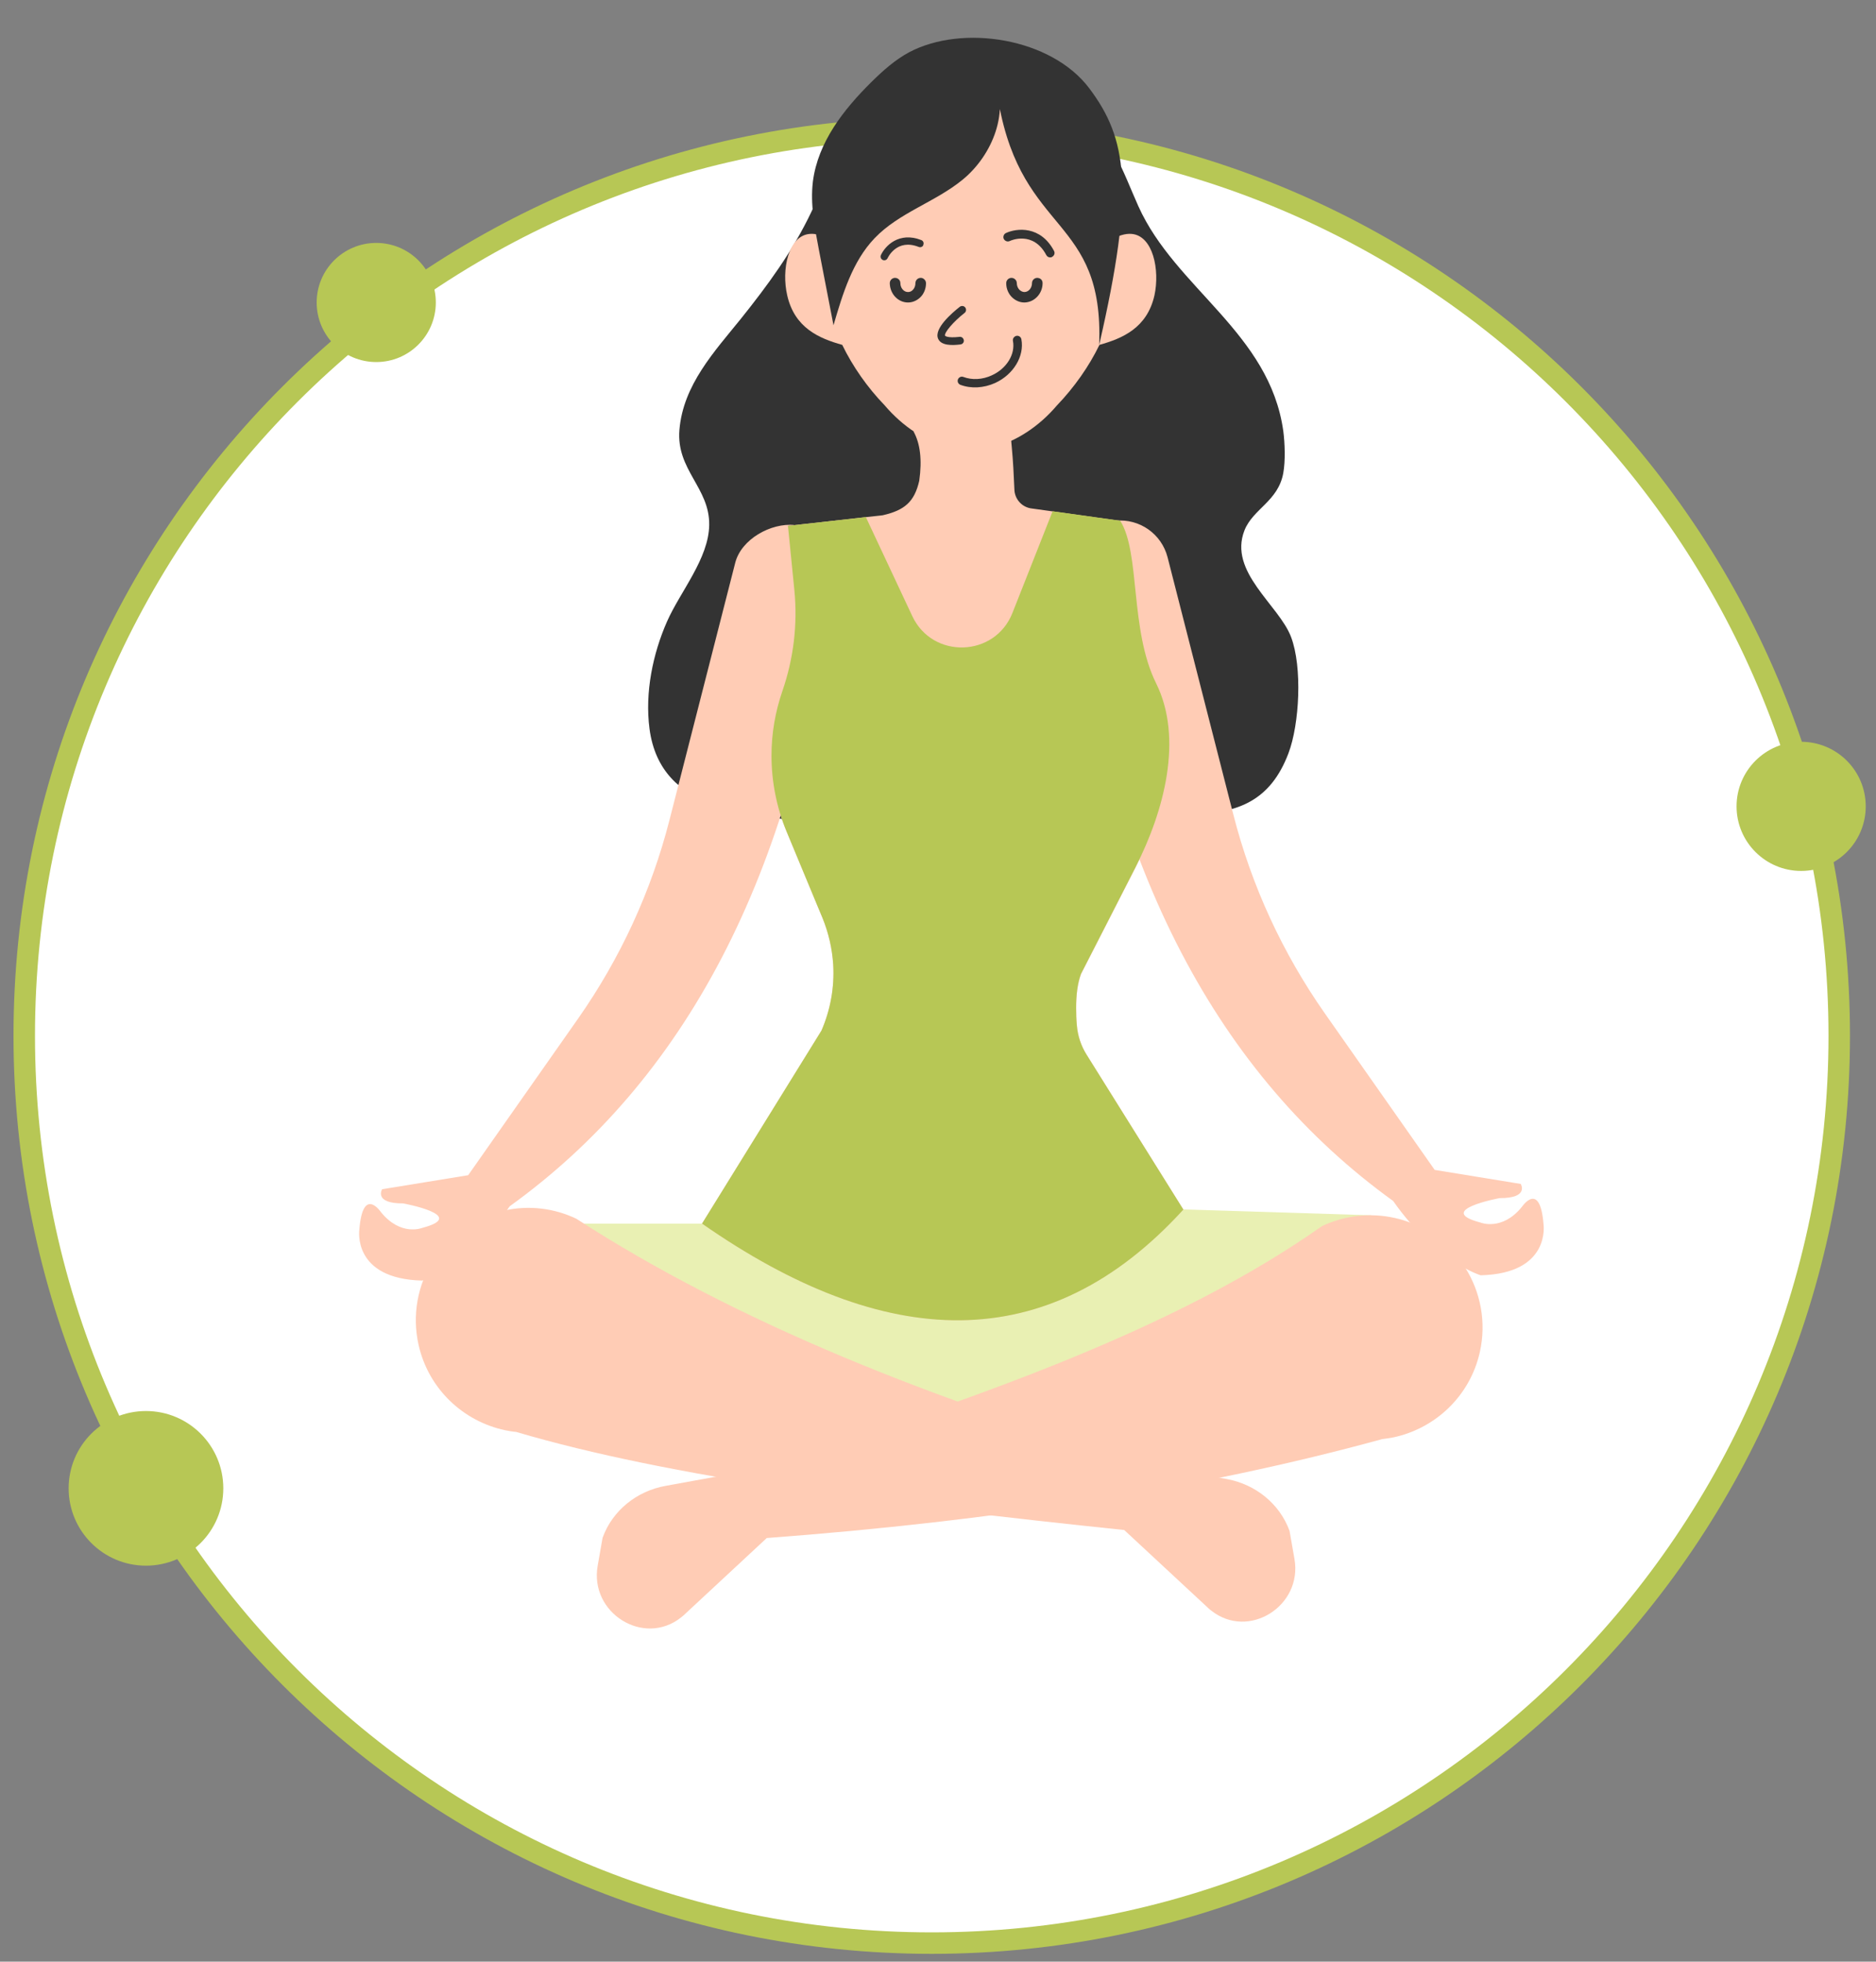 <?xml version="1.0" encoding="UTF-8"?> <svg xmlns="http://www.w3.org/2000/svg" width="131" height="137" viewBox="0 0 131 137" fill="none"><rect x="0" y="0" width="131" height="137" fill="#808080" stroke="none"/> <g clip-path="url(#clip0)"> <path d="M65.063 135.706C100.061 135.706 128.433 107.334 128.433 72.336C128.433 37.337 100.061 8.966 65.063 8.966C30.065 8.966 1.693 37.337 1.693 72.336C1.693 107.334 30.065 135.706 65.063 135.706Z" fill="white" stroke="#B7C755" stroke-width="1.5" stroke-miterlimit="10" stroke-linecap="round" stroke-linejoin="round"></path> <path d="M125.773 60.826C128.264 60.826 130.283 58.806 130.283 56.316C130.283 53.825 128.264 51.806 125.773 51.806C123.282 51.806 121.263 53.825 121.263 56.316C121.263 58.806 123.282 60.826 125.773 60.826Z" fill="#B7C755"></path> <path d="M10.193 109.346C13.175 109.346 15.593 106.928 15.593 103.946C15.593 100.964 13.175 98.546 10.193 98.546C7.211 98.546 4.793 100.964 4.793 103.946C4.793 106.928 7.211 109.346 10.193 109.346Z" fill="#B7C755"></path> <path d="M26.273 25.286C28.57 25.286 30.433 23.423 30.433 21.126C30.433 18.828 28.57 16.966 26.273 16.966C23.975 16.966 22.113 18.828 22.113 21.126C22.113 23.423 23.975 25.286 26.273 25.286Z" fill="#B7C755"></path> <path d="M59.823 9.436C59.423 10.376 58.003 9.906 57.863 11.036C57.683 12.416 57.243 13.556 56.663 14.786C55.343 17.566 53.613 19.916 51.733 22.266C49.903 24.536 47.703 26.876 47.443 30.026C47.213 32.826 49.563 34.066 49.523 36.666C49.493 39.006 47.503 41.316 46.583 43.396C45.593 45.636 45.023 48.356 45.353 50.886C46.133 56.846 52.533 56.836 56.513 57.446C60.993 58.136 65.123 61.646 69.763 60.026C70.943 59.616 71.783 58.656 72.953 58.156C74.183 57.636 75.503 57.446 76.793 57.286C79.033 57.016 81.203 56.986 83.473 56.876C86.423 56.736 88.703 55.966 89.973 52.606C90.743 50.576 90.953 46.586 90.153 44.486C89.313 42.256 85.753 39.946 86.903 37.036C87.503 35.526 89.263 35.006 89.613 33.026C89.763 32.186 89.723 30.956 89.613 30.116C88.663 23.246 82.073 20.146 79.493 14.406C78.433 12.046 77.543 9.196 75.293 7.976C71.813 6.086 67.693 5.916 64.013 7.196C62.513 7.736 61.253 8.816 59.823 9.436Z" fill="#333333"></path> <path d="M49.013 85.456H37.943L55.703 100.946L72.813 102.186L95.773 84.876L82.633 84.466L49.013 85.456Z" fill="#E9F0B3"></path> <path d="M82.633 84.476C73.173 94.856 61.823 94.386 49.023 85.456L57.363 71.976C57.993 70.516 58.273 68.956 58.183 67.376C58.113 66.266 57.863 65.166 57.433 64.106L57.103 63.316L54.923 58.066C54.223 56.376 53.873 54.576 53.873 52.766C53.873 51.236 54.133 49.706 54.643 48.236C55.413 45.996 55.703 43.606 55.473 41.246L55.023 36.726L60.463 36.116L61.643 35.986C63.153 35.636 63.853 35.066 64.193 33.566C64.193 33.556 64.193 33.556 64.193 33.556C64.393 32.126 64.263 30.986 63.793 30.136L70.413 28.556L70.653 31.246C70.743 32.206 70.793 33.176 70.833 34.146C70.833 34.156 70.833 34.156 70.833 34.156C70.843 34.866 71.373 35.446 72.073 35.516L73.513 35.716L78.233 36.376C79.653 38.626 78.883 43.986 80.743 47.736C82.643 51.576 81.313 56.626 79.313 60.556L77.223 64.646L75.493 68.026C75.243 68.706 75.153 69.516 75.153 70.386C75.153 70.786 75.163 71.206 75.203 71.616C75.263 72.346 75.493 73.046 75.883 73.666L82.633 84.476Z" fill="#FFCCB5"></path> <path d="M97.413 85.066C95.633 84.666 93.863 84.906 92.323 85.626C82.063 92.856 68.073 97.746 52.493 102.676L46.463 103.776C44.473 104.136 42.773 105.486 42.083 107.386C42.083 107.396 42.073 107.406 42.073 107.426L41.733 109.366C41.163 112.646 44.943 115.026 47.553 112.966C47.613 112.916 47.673 112.866 47.723 112.826L53.543 107.416C69.293 106.236 83.733 104.016 96.523 100.506C96.783 100.476 97.043 100.436 97.303 100.386C100.203 99.766 102.633 97.536 103.333 94.446C104.283 90.226 101.643 86.026 97.413 85.066Z" fill="#FFCCB5"></path> <path d="M90.393 108.886L90.053 106.946C90.053 106.936 90.043 106.926 90.043 106.906C89.353 105.006 87.643 103.656 85.663 103.296L80.513 102.356L80.523 102.316C65.223 97.846 51.433 92.356 40.243 85.116C38.713 84.386 36.933 84.146 35.153 84.556C30.923 85.516 28.273 89.716 29.233 93.946C29.933 97.026 32.363 99.266 35.263 99.886C35.523 99.936 35.783 99.986 36.043 100.006C46.713 103.166 62.083 105.146 78.503 106.856L84.413 112.346C84.463 112.396 84.513 112.436 84.583 112.486C87.183 114.546 90.963 112.166 90.393 108.886Z" fill="#FFCCB5"></path> <path d="M54.983 36.736L55.493 36.666C53.813 36.506 51.763 37.666 51.343 39.296L46.753 57.256C45.483 62.236 43.313 66.936 40.363 71.146L32.693 82.076L26.683 83.056C26.683 83.056 26.073 84.056 28.153 84.046C28.153 84.046 32.773 84.896 29.483 85.756C29.483 85.756 27.983 86.366 26.603 84.656C26.603 84.656 25.343 82.786 25.093 85.866C25.093 85.866 24.563 89.316 29.483 89.436C29.483 89.436 32.613 88.496 35.593 84.246C47.743 75.496 55.463 61.226 58.053 40.566C58.293 38.646 56.903 36.916 54.983 36.736Z" fill="#FFCCB5"></path> <path d="M77.893 36.366C79.573 36.206 81.113 37.286 81.533 38.926L86.123 56.886C87.393 61.866 89.563 66.566 92.513 70.776L100.183 81.706L106.193 82.686C106.193 82.686 106.803 83.686 104.723 83.676C104.723 83.676 100.103 84.526 103.393 85.386C103.393 85.386 104.893 85.996 106.273 84.286C106.273 84.286 107.533 82.416 107.783 85.496C107.783 85.496 108.313 88.946 103.393 89.066C103.393 89.066 100.263 88.126 97.283 83.876C85.143 75.116 77.413 60.856 74.823 40.186C74.583 38.276 75.983 36.546 77.893 36.366Z" fill="#FFCCB5"></path> <path d="M82.633 84.476C73.173 94.856 61.823 94.386 49.023 85.456L57.363 71.976C57.993 70.516 58.273 68.956 58.183 67.376C58.113 66.266 57.863 65.166 57.433 64.106L57.103 63.316L54.923 58.066C54.223 56.376 53.873 54.576 53.873 52.766C53.873 51.236 54.133 49.706 54.643 48.236C55.413 45.996 55.703 43.606 55.473 41.246L55.023 36.726L60.463 36.116L63.703 43.026C65.123 46.056 69.483 45.916 70.703 42.796L73.503 35.706L78.223 36.366C79.643 38.616 78.873 43.976 80.733 47.726C82.633 51.566 81.303 56.616 79.303 60.546L77.213 64.636L75.483 68.016C75.233 68.696 75.143 69.506 75.143 70.376C75.143 70.776 75.153 71.196 75.193 71.606C75.253 72.336 75.483 73.036 75.873 73.656L82.633 84.476Z" fill="#B7C755"></path> <path d="M79.023 16.336C78.573 16.296 78.063 16.466 77.573 16.756C76.913 13.746 75.333 10.546 73.383 8.346C72.563 7.256 71.623 6.536 70.603 6.116C70.053 5.846 69.493 5.666 68.923 5.616C68.533 5.586 68.153 5.566 67.783 5.576C67.403 5.566 67.023 5.586 66.643 5.616C66.083 5.666 65.523 5.846 64.963 6.116C63.943 6.546 63.003 7.256 62.183 8.346C60.233 10.546 58.653 13.746 57.993 16.756C57.493 16.456 56.983 16.296 56.543 16.336C55.043 16.466 54.553 18.836 54.973 20.636C55.493 22.916 57.213 23.636 58.813 24.086C59.543 25.596 60.583 27.076 61.773 28.306C63.023 29.776 64.633 30.866 66.473 31.316C66.523 31.326 66.583 31.346 66.633 31.356C66.743 31.376 66.843 31.416 66.953 31.436C67.023 31.446 67.103 31.446 67.173 31.456C67.233 31.466 67.293 31.466 67.363 31.476C67.503 31.486 67.643 31.496 67.793 31.496C67.933 31.496 68.083 31.486 68.223 31.476C68.283 31.466 68.343 31.466 68.413 31.456C68.483 31.446 68.563 31.446 68.633 31.436C68.743 31.416 68.843 31.386 68.953 31.356C69.003 31.346 69.063 31.336 69.113 31.316C70.953 30.866 72.563 29.776 73.813 28.306C75.003 27.066 76.043 25.596 76.773 24.086C78.373 23.636 80.093 22.916 80.613 20.636C81.003 18.846 80.513 16.466 79.023 16.336Z" fill="#FFCCB5"></path> <path d="M69.343 5.196C70.573 7.716 69.313 10.836 67.223 12.546C65.313 14.116 62.783 14.846 61.073 16.636C59.523 18.256 58.843 20.526 58.203 22.716C57.863 20.956 57.523 19.206 57.183 17.446C56.883 15.866 56.573 14.266 56.763 12.686C57.113 9.926 58.923 7.636 60.853 5.726C61.653 4.936 62.493 4.186 63.473 3.656C67.213 1.666 73.413 2.646 76.063 6.166C78.713 9.686 79.263 13.216 76.753 24.096C77.103 15.086 71.403 16.446 69.743 7.206" fill="#333333"></path> <path d="M67.143 24.036C67.123 24.046 67.103 24.046 67.073 24.056C66.503 24.126 65.713 24.156 65.503 23.646C65.213 22.946 66.473 21.856 67.023 21.426C67.143 21.336 67.313 21.356 67.403 21.476C67.493 21.596 67.473 21.766 67.353 21.856C66.573 22.466 65.913 23.246 65.993 23.446C65.993 23.446 66.113 23.626 67.003 23.526C67.153 23.506 67.283 23.616 67.303 23.766C67.323 23.876 67.253 23.996 67.143 24.036Z" fill="#333333"></path> <path d="M71.533 21.126C71.213 21.126 70.913 20.996 70.673 20.766C70.413 20.516 70.263 20.156 70.263 19.776C70.263 19.576 70.423 19.406 70.633 19.406C70.823 19.406 71.003 19.566 71.003 19.776C71.003 19.956 71.073 20.126 71.193 20.246C71.293 20.336 71.413 20.396 71.533 20.396C71.823 20.396 72.063 20.116 72.063 19.776C72.063 19.576 72.223 19.406 72.433 19.406C72.663 19.416 72.803 19.566 72.803 19.776C72.803 20.506 72.233 21.116 71.533 21.126Z" fill="#333333"></path> <path d="M63.403 21.126C62.713 21.126 62.143 20.526 62.133 19.776C62.133 19.576 62.293 19.406 62.503 19.406C62.703 19.406 62.873 19.566 62.873 19.776C62.873 20.116 63.113 20.396 63.403 20.396C63.533 20.396 63.653 20.346 63.743 20.246C63.863 20.126 63.923 19.956 63.923 19.776C63.923 19.576 64.083 19.406 64.293 19.406C64.463 19.396 64.663 19.566 64.663 19.776C64.663 20.146 64.523 20.516 64.263 20.766C64.033 20.986 63.733 21.126 63.403 21.126Z" fill="#333333"></path> <path d="M73.353 17.976C73.233 17.986 73.123 17.926 73.063 17.816C72.153 16.096 70.573 16.796 70.503 16.836C70.353 16.906 70.173 16.836 70.093 16.686C70.023 16.536 70.093 16.346 70.243 16.276C70.993 15.926 72.663 15.746 73.603 17.526C73.683 17.676 73.623 17.856 73.473 17.936C73.443 17.966 73.403 17.976 73.353 17.976Z" fill="#333333"></path> <path d="M64.423 17.196C64.353 17.266 64.243 17.286 64.153 17.246C62.633 16.646 62.013 17.966 61.983 18.026C61.923 18.156 61.773 18.216 61.643 18.156C61.513 18.096 61.453 17.946 61.513 17.816C61.803 17.186 62.763 16.156 64.333 16.766C64.463 16.816 64.533 16.966 64.473 17.096C64.473 17.146 64.453 17.176 64.423 17.196Z" fill="#333333"></path> <path d="M69.493 26.746C68.693 27.106 67.813 27.156 67.063 26.876C66.913 26.816 66.833 26.646 66.893 26.496C66.953 26.346 67.123 26.266 67.273 26.326C67.883 26.556 68.603 26.516 69.253 26.216C70.293 25.746 70.913 24.736 70.733 23.806C70.703 23.646 70.813 23.496 70.973 23.456C71.133 23.426 71.293 23.526 71.323 23.696C71.543 24.876 70.773 26.156 69.493 26.746Z" fill="#333333"></path> </g> <defs> <clipPath id="clip0"> <rect x="0.923" y="0.636" width="129.36" height="135.84" fill="white"></rect> </clipPath> </defs> </svg> 